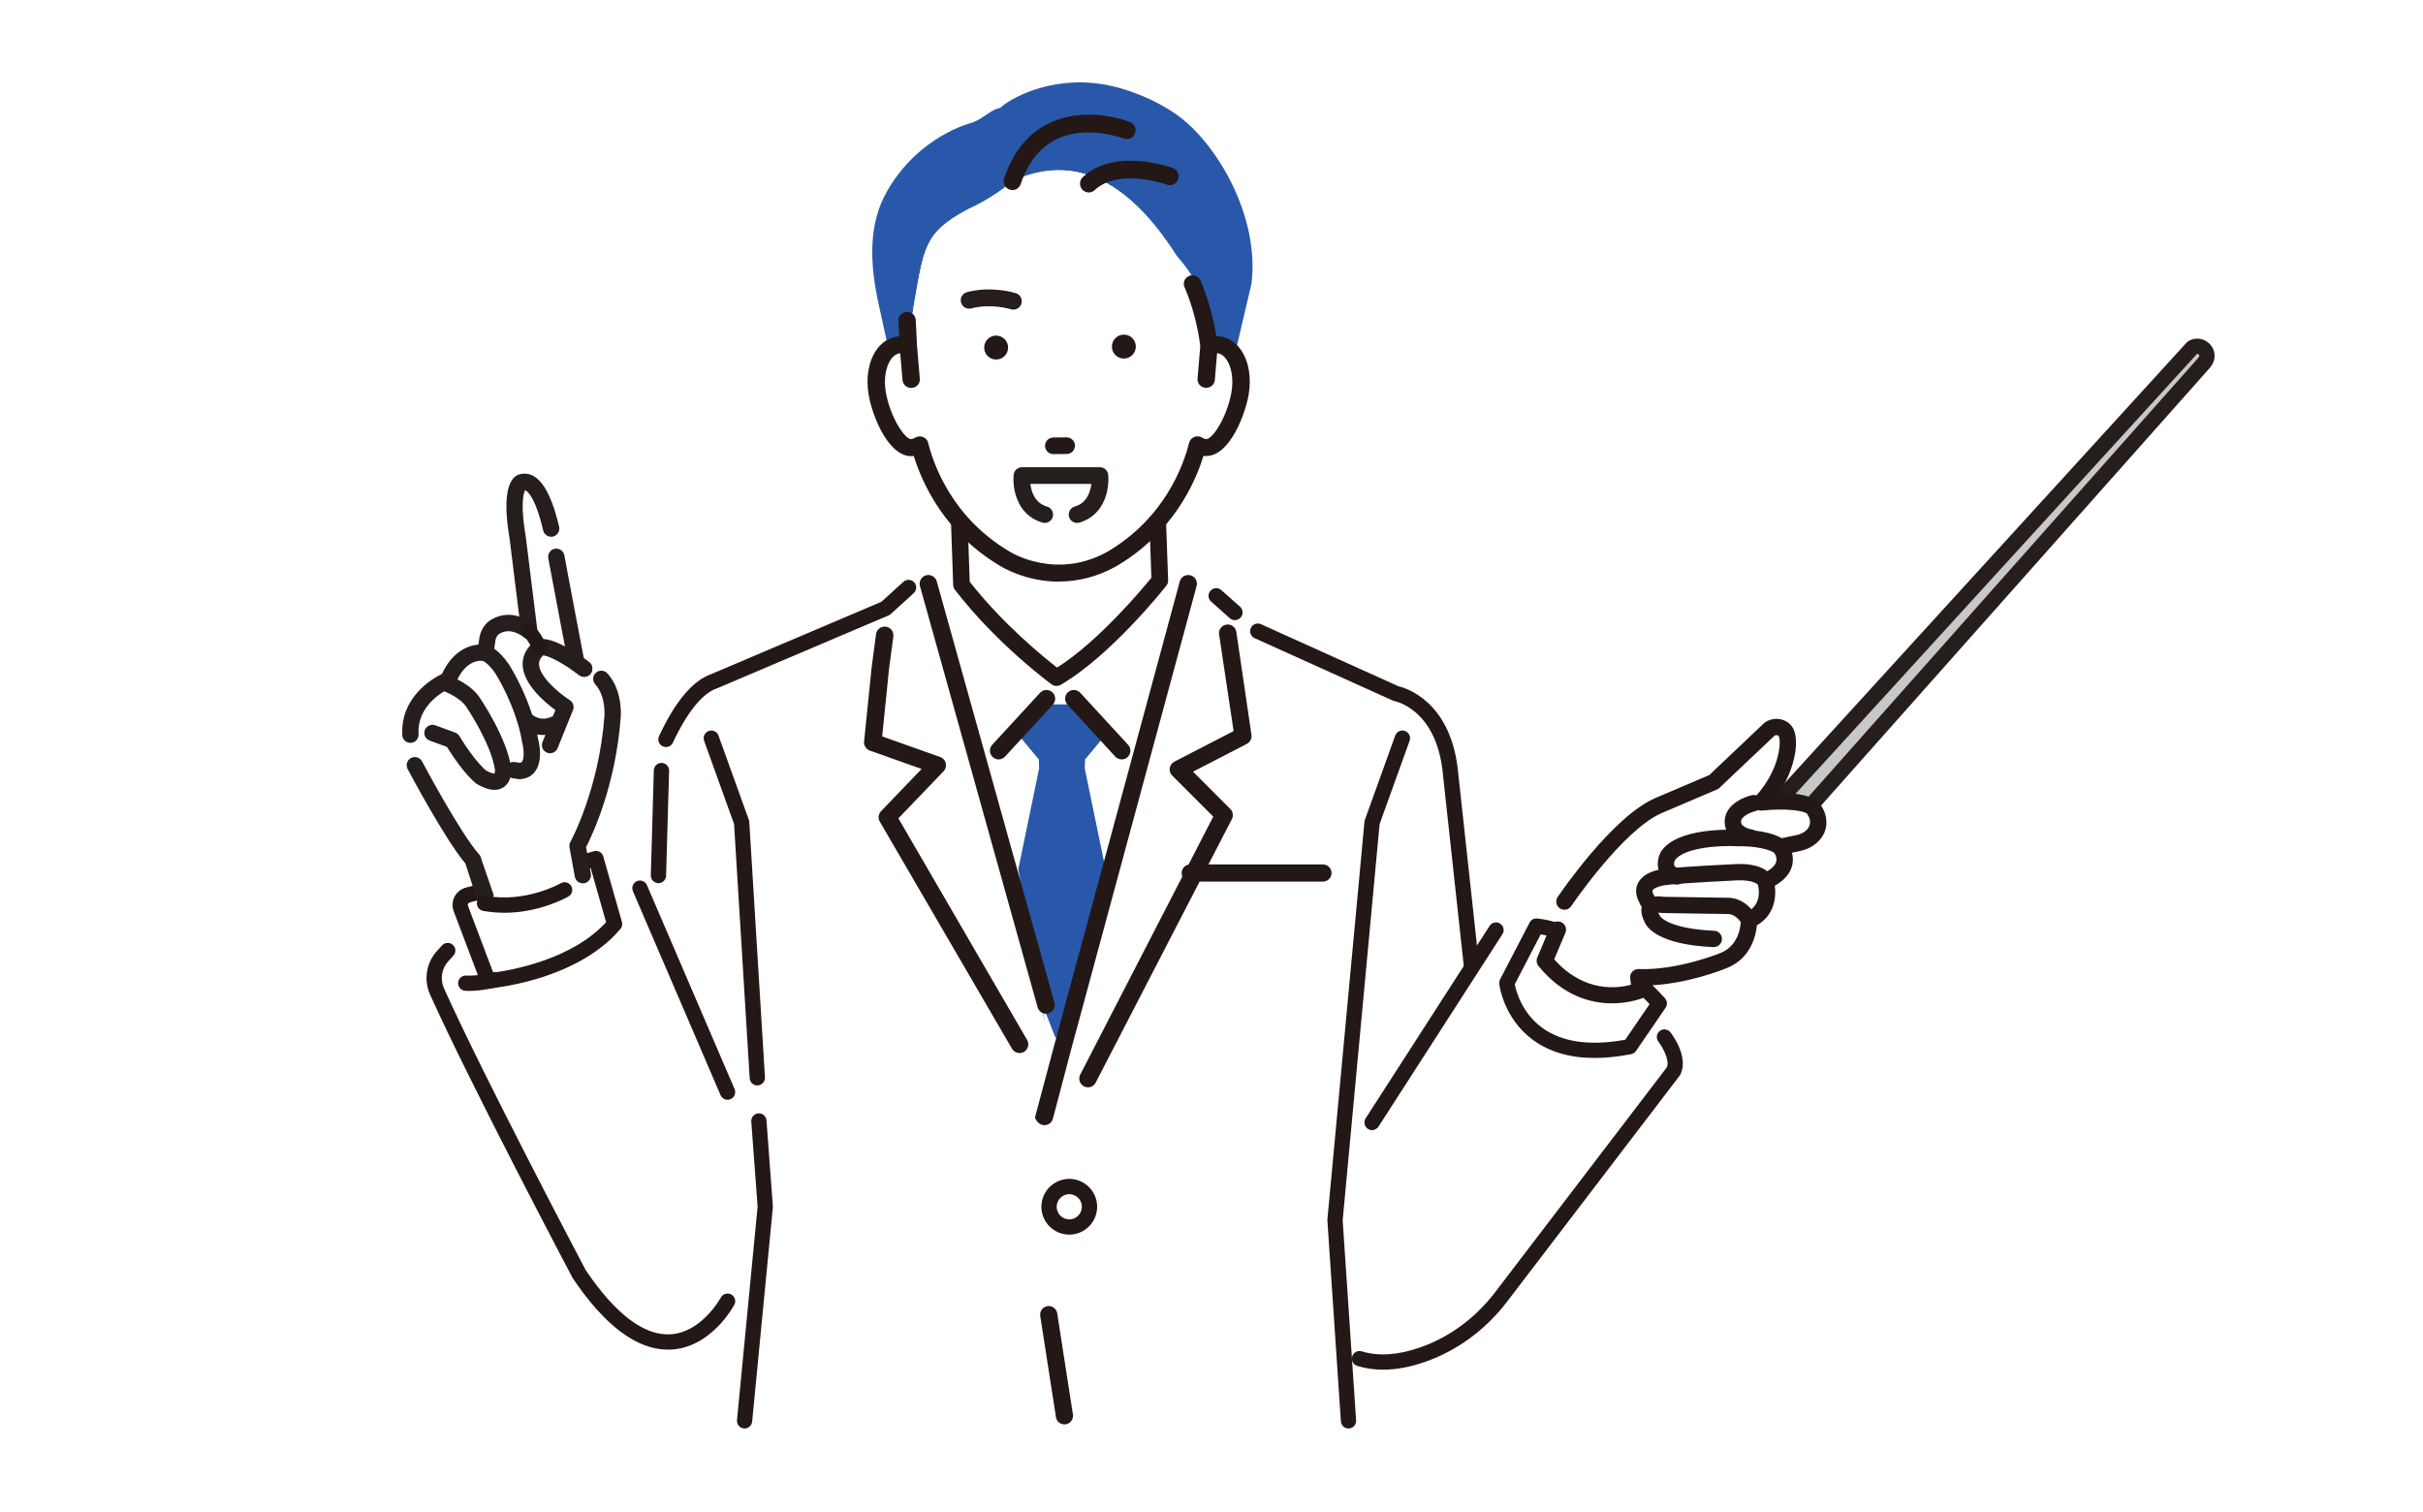 <?xml version="1.0" encoding="UTF-8"?> <svg xmlns="http://www.w3.org/2000/svg" width="500" height="312" viewBox="0 0 500 312" fill="none"><rect width="500" height="312" fill="white"></rect><g clip-path="url(#clip0_522_3494)"><path d="M257.404 129.383L288.055 143.112C288.055 143.112 297.493 144.826 299.207 158.556L308.456 243.503C308.456 243.503 309.675 273.964 286.933 277.823L278.369 282.517L278.955 293.192H153.648L155.132 264.324C155.132 264.324 150.261 279.629 132.24 276.765C128.582 276.184 126.696 272.52 124.7 269.397C117.441 258.06 76.587 193.457 92.398 196.143L132.051 183.271L134.961 184.168L134.829 178.054C134.829 178.054 134.99 145.844 142.714 143.268L182.746 125.512L187.469 121.221L250.968 122.935L257.404 129.371V129.383Z" fill="white"></path><path d="M452.41 71.722L350.69 183.191L355.073 187.171L454.699 75.006C454.9 74.782 455.067 74.54 455.199 74.287C456.108 72.556 454.095 70.733 452.41 71.716V71.722Z" fill="#C7C8C8"></path><path d="M354.015 188.344L349.632 184.364C349.322 184.082 349.138 183.691 349.121 183.271C349.103 182.851 349.247 182.443 349.529 182.132L451.248 70.664C451.357 70.543 451.478 70.445 451.616 70.365C453.008 69.554 454.728 69.766 455.901 70.888C457.04 71.981 457.322 73.643 456.597 75.029C456.402 75.403 456.154 75.754 455.878 76.059L356.253 188.223C355.971 188.54 355.58 188.729 355.16 188.752C355.131 188.752 355.102 188.752 355.074 188.752C354.682 188.752 354.303 188.609 354.015 188.344ZM453.353 73.034L352.917 183.093L354.953 184.939L453.532 73.954C453.641 73.833 453.733 73.701 453.808 73.557C453.842 73.494 453.923 73.344 453.727 73.16C453.664 73.103 453.555 73.022 453.422 73.022C453.399 73.022 453.382 73.022 453.359 73.022L453.353 73.034Z" fill="#251E1C"></path><path d="M137.423 154.156C138.021 154.156 138.59 153.816 138.861 153.241C141.765 147 144.986 143.026 147.942 142.042C147.994 142.025 148.04 142.008 148.092 141.985L183.408 126.967C183.563 126.898 183.701 126.806 183.822 126.697L188.544 122.406C189.194 121.819 189.24 120.819 188.653 120.169C188.067 119.519 187.066 119.473 186.416 120.059L181.883 124.178L146.867 139.057C143.002 140.386 139.344 144.705 135.996 151.901C135.628 152.695 135.973 153.638 136.761 154.006C136.98 154.104 137.204 154.156 137.428 154.156H137.423Z" fill="#231815"></path><path d="M308.456 245.09C308.519 245.09 308.577 245.09 308.64 245.079C309.509 244.975 310.13 244.193 310.032 243.325L300.783 158.377C299.069 144.665 290.137 141.973 288.561 141.605L260.216 128.808C259.423 128.44 258.479 128.79 258.117 129.584C257.749 130.378 258.1 131.321 258.894 131.684L287.399 144.556C287.52 144.613 287.646 144.654 287.779 144.677C288.107 144.74 296.107 146.448 297.643 158.763L306.892 243.698C306.984 244.504 307.668 245.102 308.462 245.102L308.456 245.09Z" fill="#231815"></path><path d="M254.832 127.962C255.269 127.962 255.701 127.784 256.017 127.433C256.598 126.778 256.541 125.777 255.885 125.196L252.025 121.762C251.37 121.181 250.369 121.239 249.788 121.894C249.207 122.55 249.265 123.551 249.92 124.132L253.78 127.566C254.079 127.836 254.458 127.968 254.832 127.968V127.962Z" fill="#231815"></path><path d="M220.593 114.146L239.47 115.866L244.618 125.017L219.736 214.83L191.989 124.448L195.992 114.146H220.593Z" fill="white"></path><path d="M214.427 158.573L214.364 156.709L209.699 151.107L213.99 145.344H224.286L228.576 151.107L223.912 156.709L223.848 158.573L228.145 179.365L222.882 202.821L221.45 207.399C221.427 208.118 221.024 213.404 220.305 213.404L219.736 214.836L217.734 213.979L215.158 207.399L215.52 210.776L210.131 179.371L214.427 158.579V158.573Z" fill="#2958AA"></path><path d="M231.464 156.704C231.901 156.704 232.338 156.548 232.683 156.226C233.414 155.553 233.46 154.414 232.787 153.684L222.917 142.957C222.244 142.227 221.105 142.175 220.374 142.854C219.644 143.526 219.598 144.665 220.271 145.396L230.141 156.123C230.497 156.508 230.981 156.704 231.464 156.704Z" fill="#231815"></path><path d="M206.075 156.704C206.564 156.704 207.047 156.509 207.398 156.123L217.268 145.396C217.941 144.666 217.895 143.527 217.165 142.854C216.434 142.181 215.295 142.227 214.622 142.957L204.752 153.684C204.079 154.415 204.125 155.554 204.856 156.227C205.201 156.543 205.638 156.704 206.075 156.704Z" fill="#231815"></path><path d="M224.51 224.367C224.211 224.367 223.906 224.292 223.624 224.131C222.761 223.642 222.456 222.544 222.945 221.675L250.364 168.506L241.891 160.034C241.483 159.625 241.299 159.05 241.385 158.487C241.471 157.917 241.828 157.428 242.34 157.164L254.562 150.854L251.554 130.827C251.462 129.837 252.193 128.963 253.182 128.871C254.166 128.773 255.046 129.509 255.138 130.499L258.261 151.734C258.33 152.465 257.944 153.161 257.294 153.5L246.182 159.234L253.878 166.93C254.453 167.505 254.568 168.385 254.171 169.093L226.074 223.452C225.741 224.039 225.131 224.367 224.51 224.367Z" fill="#231815"></path><path d="M215.537 232.178C214.813 232.178 214.042 231.746 213.564 230.625L217.694 215.13L243.456 119.979C243.715 119.018 244.704 118.455 245.665 118.713C246.625 118.972 247.189 119.962 246.93 120.922L221.157 216.113C221.157 216.113 221.139 216.165 221.134 216.194L217.251 230.924C217.004 231.689 216.297 232.172 215.537 232.172V232.178Z" fill="#231815"></path><path d="M210.389 217.304C209.791 217.304 209.21 217.005 208.865 216.464L181.584 169.599C181.141 168.897 181.233 167.989 181.808 167.39L190.177 158.677L179.502 154.886C178.72 154.61 178.231 153.834 178.311 153.011L179.853 137.827L180.767 130.942C180.854 129.952 181.728 129.222 182.717 129.302C183.706 129.389 184.443 130.263 184.356 131.252L183.442 138.16L182.044 151.964L194.014 156.209C194.589 156.41 195.02 156.893 195.164 157.492C195.302 158.084 195.135 158.711 194.71 159.154L185.386 168.863L211.919 214.537C212.448 215.377 212.201 216.487 211.355 217.022C211.056 217.212 210.722 217.298 210.394 217.298L210.389 217.304Z" fill="#231815"></path><path d="M215.853 209.194C215.065 209.194 214.341 208.676 214.122 207.877L189.838 120.934C189.574 119.979 190.132 118.984 191.086 118.714C192.041 118.449 193.036 119.007 193.306 119.962L217.59 206.905C217.855 207.86 217.297 208.855 216.342 209.125C216.181 209.171 216.02 209.194 215.859 209.194H215.853Z" fill="#231815"></path><path d="M279.6 234.174L308.715 191.91C317.222 197.593 338.141 199.951 345.342 221.025L309.652 268.926C309.652 268.926 280.537 298.978 266.451 263.289L279.6 234.174Z" fill="white"></path><path d="M336.305 215.969L342.407 207.048C342.407 207.048 329.73 192.491 317.048 191.082L310.945 202.821C310.945 202.821 312.935 220.553 336.305 215.969Z" fill="white"></path><path d="M316.346 214.594C310.244 210.12 309.41 203.292 309.381 203.005C309.346 202.694 309.404 202.378 309.548 202.102L315.65 190.362C315.949 189.787 316.576 189.454 317.22 189.523C330.357 190.984 343.057 205.409 343.592 206.019C344.064 206.559 344.11 207.353 343.707 207.945L337.605 216.866C337.369 217.206 337.012 217.442 336.609 217.522C333.923 218.051 331.41 218.31 329.069 218.31C323.984 218.31 319.722 217.068 316.346 214.594ZM340.4 207.198C337.553 204.184 327.746 194.486 317.934 192.807L312.585 203.097C312.855 204.506 314.022 208.986 318.21 212.058C322.282 215.043 328.051 215.883 335.373 214.554L340.4 207.203V207.198Z" fill="#231815"></path><path d="M321.482 191.818L322.828 186.032C322.828 186.032 333.716 169.898 342.217 166.228L353.658 161.345L365.167 150.44C366.104 149.801 367.364 149.865 368.198 150.624C369.716 152.016 369.222 159.251 363.418 165.584C363.418 165.584 373.202 164.549 374.415 167.172C374.415 167.172 376.59 170.278 373.679 172.734C372.943 173.355 372.046 173.746 371.108 173.941L367.324 174.729C367.324 174.729 370.878 178.871 364.321 181.839C364.321 181.839 366.133 187.642 360.905 189.828C360.905 189.828 361.112 196.063 355.579 198.219C355.579 198.219 346.525 201.964 338.065 201.624L338.404 204.334C338.404 204.334 327.568 209.073 318.768 198.237L321.477 191.806L321.482 191.818Z" fill="white"></path><path d="M317.468 199.312C317.077 198.829 316.985 198.173 317.22 197.598L319.929 191.168C320.292 190.311 321.275 189.908 322.132 190.271C322.989 190.633 323.392 191.616 323.03 192.473L320.723 197.955C326.901 204.914 333.849 203.942 336.563 203.195L336.397 201.849C336.333 201.36 336.494 200.865 336.828 200.503C337.162 200.141 337.645 199.933 338.134 199.962C346.111 200.279 354.854 196.718 354.969 196.672C359.288 194.993 359.225 190.104 359.219 189.908C359.196 189.212 359.605 188.568 360.249 188.298C363.907 186.762 362.837 182.799 362.705 182.362C362.452 181.551 362.843 180.677 363.62 180.326C365.322 179.555 366.334 178.669 366.547 177.755C366.777 176.777 366.035 175.845 366.035 175.845C365.65 175.397 365.529 174.77 365.719 174.206C365.909 173.642 366.386 173.222 366.967 173.102L370.752 172.308C371.471 172.158 372.103 171.865 372.586 171.457C374.162 170.128 373.317 168.575 373.029 168.144C372.972 168.063 372.949 168.023 372.909 167.931C372.374 167.298 368.566 166.735 363.585 167.264C362.889 167.333 362.222 166.97 361.906 166.349C361.589 165.722 361.693 164.969 362.17 164.457C367.439 158.711 367.594 152.798 367.025 151.849C366.8 151.671 366.472 151.648 366.196 151.792L354.814 162.576C354.67 162.714 354.503 162.823 354.319 162.904L342.885 167.787C334.93 171.221 324.33 186.831 324.22 186.986C323.703 187.757 322.656 187.958 321.885 187.441C321.114 186.923 320.913 185.876 321.431 185.105C321.885 184.433 332.693 168.523 341.556 164.693L352.72 159.93L364.011 149.232C364.074 149.169 364.149 149.111 364.223 149.059C365.822 147.972 367.928 148.105 369.337 149.393C370.113 150.101 370.539 151.268 370.608 152.856C370.723 155.461 369.803 159.556 367.059 163.675C370.7 163.617 374.68 164.094 375.871 166.332C376.906 167.902 377.924 171.376 374.766 174.039C373.863 174.804 372.713 175.345 371.453 175.609L369.785 175.96C369.981 176.685 370.056 177.536 369.854 178.468C369.475 180.171 368.261 181.614 366.242 182.776C366.582 185.295 366.064 188.925 362.55 190.926C362.337 193.106 361.29 197.834 356.234 199.801C355.878 199.951 348.061 203.143 339.986 203.344L340.083 204.149C340.176 204.891 339.773 205.599 339.088 205.898C339.031 205.921 336.402 207.037 332.647 207.037C328.338 207.037 322.546 205.57 317.473 199.324L317.468 199.312Z" fill="#231815"></path><path d="M361.055 174.499C357.587 173.918 356.448 171.756 356.328 171.509C356.31 171.474 356.293 171.434 356.276 171.399C355.735 170.042 355.781 168.702 356.397 167.523C357.696 165.032 361.113 164.175 361.498 164.083C362.401 163.87 363.304 164.434 363.517 165.337C363.73 166.24 363.172 167.143 362.269 167.362C361.527 167.54 359.842 168.196 359.382 169.087C359.284 169.277 359.192 169.564 359.37 170.065C359.468 170.203 360.078 170.922 361.608 171.181C362.522 171.336 363.143 172.204 362.988 173.119C362.85 173.941 362.137 174.522 361.332 174.522C361.24 174.522 361.148 174.517 361.05 174.499H361.055Z" fill="#231815"></path><path d="M346.044 182.546C346.763 182.546 347.43 182.08 347.654 181.361C347.93 180.47 347.43 179.532 346.538 179.256C346.211 179.153 345.641 178.934 345.497 178.589C345.365 178.267 345.526 177.743 345.641 177.496C347.407 174.977 354.51 174.39 358.606 174.626C358.646 174.626 358.68 174.632 358.721 174.626C364.288 174.58 366.238 176.024 366.255 176.035C366.951 176.651 367.998 176.564 368.614 175.863C369.229 175.167 369.137 174.085 368.441 173.47C368.176 173.24 365.72 171.25 359.066 171.25C358.956 171.25 358.847 171.25 358.738 171.25C357.196 171.169 346.027 170.744 342.777 175.707C342.754 175.742 342.737 175.771 342.719 175.805C342.604 176.012 341.603 177.893 342.374 179.82C342.719 180.683 343.553 181.844 345.549 182.46C345.716 182.512 345.883 182.535 346.044 182.535V182.546Z" fill="#231815"></path><path d="M340.521 188.251C339.256 187.918 338.549 186.992 338.273 186.187C337.324 184.455 337.582 183.121 337.979 182.293C339.032 180.101 341.919 179.52 342.661 179.405C343.104 179.308 344.53 179.054 352.485 178.6C355.712 178.416 358.484 178.29 358.524 178.29C364.385 178.151 365.685 180.728 365.887 181.24C366.22 182.109 365.795 183.081 364.926 183.42C364.109 183.736 363.195 183.374 362.809 182.598C362.7 182.471 361.832 181.579 358.639 181.654C358.639 181.654 355.879 181.781 352.675 181.965C345.341 182.379 343.714 182.621 343.351 182.701C343.311 182.713 343.259 182.718 343.213 182.724C342.339 182.856 341.212 183.322 341.005 183.748C340.93 183.909 341.033 184.26 341.275 184.668C341.338 184.777 341.39 184.892 341.43 185.008C342.293 185.266 342.805 186.169 342.569 187.049C342.368 187.803 341.689 188.303 340.941 188.303C340.798 188.303 340.654 188.286 340.51 188.246L340.521 188.251ZM341.482 185.186C341.476 185.151 341.471 185.123 341.459 185.1C341.465 185.128 341.476 185.157 341.482 185.186Z" fill="#231815"></path><path d="M353.577 195.441C342.108 194.912 339.796 191.363 339.342 190.179C338.514 188.534 338.491 187.188 339.267 186.164C340.394 184.686 342.569 184.922 343.322 185.054L356.821 185.255C356.821 185.255 356.879 185.255 356.908 185.255C360.566 185.497 362.343 188.925 362.412 189.069C362.832 189.891 362.504 190.892 361.682 191.317C360.859 191.743 359.847 191.421 359.415 190.598C359.404 190.581 358.42 188.752 356.718 188.614L343.121 188.407C343.011 188.407 342.902 188.396 342.793 188.373C342.632 188.338 342.402 188.315 342.195 188.315C342.241 188.424 342.304 188.562 342.385 188.723C342.477 188.902 342.5 188.867 342.517 189C342.804 189.414 344.766 191.651 353.733 192.065C354.659 192.105 355.378 192.893 355.337 193.825C355.297 194.728 354.549 195.43 353.658 195.43C353.629 195.43 353.606 195.43 353.577 195.43V195.441Z" fill="#231815"></path><path d="M283.131 233.202C283.648 233.202 284.154 232.948 284.459 232.477L310.037 192.767C310.509 192.036 310.296 191.059 309.565 190.587C308.835 190.115 307.857 190.328 307.386 191.059L281.808 230.769C281.336 231.499 281.549 232.477 282.279 232.948C282.544 233.121 282.837 233.202 283.131 233.202Z" fill="#231815"></path><path d="M285.392 282.632C288.096 282.632 291 282.097 294.072 281.021C300.703 278.709 306.57 274.395 311.033 268.546L346.591 221.986C346.648 221.905 346.706 221.824 346.746 221.732C348.546 218.132 345.101 213.53 344.704 213.019C344.169 212.334 343.18 212.208 342.495 212.743C341.811 213.277 341.684 214.267 342.219 214.951C343.071 216.056 344.578 218.736 343.985 220.214L308.537 266.636C304.448 271.991 299.087 275.937 293.036 278.048C288.492 279.635 284.443 279.905 281.004 278.847C280.175 278.594 279.29 279.06 279.037 279.894C278.784 280.728 279.249 281.608 280.083 281.861C281.757 282.373 283.529 282.632 285.398 282.632H285.392Z" fill="#231815"></path><path d="M135.876 182.241C136.728 182.241 137.429 181.568 137.452 180.711L138.073 159.045C138.097 158.176 137.412 157.451 136.544 157.423C136.526 157.423 136.515 157.423 136.498 157.423C135.646 157.423 134.945 158.096 134.922 158.953L134.3 180.619C134.277 181.488 134.962 182.213 135.83 182.241C135.848 182.241 135.859 182.241 135.876 182.241Z" fill="#231815"></path><path d="M156.277 223.976C156.311 223.976 156.34 223.976 156.375 223.976C157.243 223.924 157.905 223.176 157.853 222.308L154.62 169.616C154.609 169.467 154.58 169.317 154.528 169.179L148.265 151.786C147.971 150.969 147.068 150.544 146.246 150.837C145.429 151.13 145.004 152.033 145.297 152.856L151.48 170.036L154.701 222.503C154.753 223.337 155.449 223.982 156.271 223.982L156.277 223.976Z" fill="#231815"></path><path d="M153.648 294.768C154.448 294.768 155.138 294.158 155.213 293.342L159.481 249.168C159.492 249.076 159.492 248.99 159.481 248.898L158.169 231.2C158.106 230.331 157.347 229.676 156.484 229.745C155.616 229.808 154.966 230.567 155.029 231.43L156.335 248.996L152.084 293.037C151.998 293.905 152.636 294.676 153.499 294.756C153.551 294.756 153.602 294.762 153.654 294.762L153.648 294.768Z" fill="#231815"></path><path d="M278.265 294.768C278.3 294.768 278.334 294.768 278.374 294.768C279.243 294.71 279.899 293.957 279.841 293.088L277.069 251.82L284.69 170.053L290.884 152.85C291.178 152.033 290.752 151.13 289.935 150.831C289.119 150.538 288.216 150.963 287.916 151.78L281.653 169.173C281.607 169.3 281.578 169.426 281.567 169.559L273.917 251.647C273.911 251.728 273.905 251.814 273.917 251.9L276.701 293.295C276.758 294.129 277.448 294.768 278.271 294.768H278.265Z" fill="#231815"></path><path d="M126.822 190.679L122.968 177.162C122.968 177.162 106.138 182.247 96.55 184.686C95.331 184.996 94.652 186.302 95.101 187.481L100.749 202.412C100.749 202.412 118.142 201.021 126.827 190.685L126.822 190.679Z" fill="white"></path><path d="M99.271 202.964L93.623 188.033C93.249 187.049 93.318 185.951 93.801 185.019C94.284 184.093 95.147 183.408 96.159 183.15C105.604 180.751 122.347 175.695 122.514 175.649C122.916 175.529 123.353 175.575 123.727 175.776C124.095 175.977 124.371 176.322 124.486 176.725L128.34 190.242C128.484 190.742 128.369 191.288 128.03 191.685C123.296 197.322 116.146 200.365 110.981 201.923C105.448 203.591 101.054 203.959 100.87 203.971C100.83 203.971 100.784 203.971 100.743 203.971C100.093 203.971 99.501 203.568 99.271 202.953V202.964ZM121.892 179.129C117.51 180.441 104.758 184.225 96.936 186.21C96.734 186.261 96.637 186.399 96.596 186.48C96.556 186.56 96.499 186.721 96.568 186.923L101.784 200.704C105.632 200.192 118.062 197.989 125.073 190.288L121.892 179.135V179.129Z" fill="#231815"></path><path d="M118.701 136.924C118.701 136.924 115.325 118.95 114.336 113.56C114.336 113.56 112.242 99.106 107.658 100.119C107.658 100.119 104.885 100.625 106.755 111.473L109.119 130.505C109.119 130.505 103.534 125.167 100.606 132.058L100.186 134.957C100.186 134.957 95.361 133.784 92.611 140.444C92.611 140.444 85.801 142.578 85.836 148.865C85.836 148.865 85.088 153.834 85.824 157.797C85.824 157.797 93.1 172.648 97.161 177.175L99.985 186.412L120.271 180.597L119.466 174.166C119.466 174.166 124.924 163.485 126.063 147.904C126.063 147.904 126.805 139.886 120.283 138.132L118.701 136.924Z" fill="white"></path><path d="M84.818 156.411C85.641 155.979 86.659 156.29 87.096 157.112C87.177 157.262 94.964 171.946 98.893 176.329C99.117 176.582 99.261 176.893 99.307 177.226L101.901 184.744L100.279 188.028C99.491 187.965 98.853 187.361 98.749 186.573L96.034 178.175C91.766 173.114 84.433 159.287 84.117 158.683C83.68 157.86 83.996 156.842 84.818 156.405V156.411Z" fill="#251E1C"></path><path d="M83.024 151.7C82.587 143.941 89.069 140.104 91.209 139.058C93.262 134.612 96.414 133.197 98.726 133.007L98.927 131.615C98.962 131.362 99.307 129.09 101.389 127.853C103.506 126.599 105.554 126.72 107.152 127.226L105.168 111.219C103.299 100.343 105.755 98.151 107.411 97.823C110.839 97.087 113.525 100.745 115.377 108.694C115.59 109.597 115.027 110.506 114.118 110.719C113.215 110.932 112.306 110.368 112.093 109.459C110.638 103.213 109.074 101.43 108.36 101.154C108.044 101.775 107.337 104.024 108.487 110.69C108.487 110.719 108.493 110.742 108.498 110.771L110.891 130.05C110.977 130.741 110.621 131.414 110.005 131.741C109.384 132.069 108.631 131.977 108.102 131.517C107.998 131.425 105.525 129.314 103.098 130.752C102.407 131.161 102.258 132.058 102.252 132.069L101.826 135.003C101.757 135.463 101.493 135.871 101.113 136.136C100.734 136.4 100.245 136.498 99.79 136.4C99.428 136.326 96.172 135.808 94.039 140.961C93.866 141.376 93.532 141.709 93.112 141.876C93.095 141.882 91.237 142.652 89.477 144.28C87.263 146.328 86.222 148.761 86.371 151.51C86.423 152.436 85.716 153.236 84.784 153.287C84.749 153.287 84.721 153.287 84.686 153.287C83.8 153.287 83.058 152.591 83.007 151.7H83.024Z" fill="#251E1C"></path><path d="M120.542 139.656C121.049 139.656 121.549 139.426 121.883 138.994C122.446 138.253 122.302 137.2 121.566 136.636L120.473 135.802C119.887 132.737 117.327 119.364 116.453 114.584C116.286 113.67 115.406 113.066 114.492 113.233C113.577 113.399 112.973 114.279 113.14 115.194C114.129 120.595 117.258 136.901 117.287 137.068C117.368 137.476 117.592 137.838 117.92 138.091L119.524 139.317C119.829 139.547 120.186 139.662 120.542 139.662V139.656Z" fill="#251E1C"></path><path d="M120.267 182.282C120.364 182.282 120.468 182.27 120.572 182.253C121.486 182.086 122.09 181.212 121.929 180.292L120.934 174.822C122.193 172.377 127.048 162.168 128.089 147.996C128.106 147.806 128.561 142.486 125.334 138.948C124.707 138.258 123.643 138.212 122.953 138.839C122.263 139.466 122.217 140.53 122.843 141.22C125.052 143.647 124.73 147.685 124.73 147.725C123.608 162.939 117.759 173.625 117.701 173.735C117.512 174.074 117.448 174.471 117.517 174.856L118.622 180.901C118.771 181.712 119.479 182.282 120.278 182.282H120.267Z" fill="#251E1C"></path><path d="M113.502 155.433C114.169 155.433 114.796 155.036 115.066 154.38L118.241 146.529C118.546 145.776 118.27 144.913 117.586 144.476C115.199 142.952 111.362 139.616 111.224 137.137C111.201 136.682 111.27 136.015 112.093 135.239C112.691 135.308 114.785 135.808 119.553 139.328C120.3 139.88 121.353 139.725 121.905 138.971C122.457 138.224 122.296 137.171 121.549 136.619C114.491 131.408 111.552 131.402 110.327 132.317C110.31 132.328 110.292 132.34 110.275 132.357C108.147 134.077 107.785 136.009 107.859 137.332C108.084 141.284 112.426 144.93 114.612 146.518L111.943 153.121C111.592 153.983 112.012 154.967 112.875 155.312C113.082 155.398 113.295 155.433 113.508 155.433H113.502Z" fill="#251E1C"></path><path d="M111.328 135.141C111.494 135.141 111.667 135.112 111.84 135.049C112.605 134.767 112.996 133.916 112.714 133.151C111.978 131.149 110.396 129.343 110.333 129.268C109.792 128.653 108.86 128.595 108.245 129.136C107.635 129.677 107.572 130.608 108.112 131.218C108.112 131.218 109.401 132.696 109.942 134.169C110.16 134.767 110.724 135.135 111.328 135.135V135.141Z" fill="#221815"></path><path d="M112.059 151.66C113.762 151.66 114.993 151.038 115.085 150.992C115.913 150.567 116.235 149.549 115.81 148.726C115.384 147.904 114.377 147.582 113.555 147.996C113.325 148.105 111.404 148.951 109.534 147.225C108.85 146.592 107.786 146.633 107.153 147.317C106.521 148.002 106.561 149.066 107.245 149.698C108.913 151.24 110.645 151.665 112.059 151.665V151.66Z" fill="#251E1C"></path><path d="M107.152 160.788C107.152 160.788 107.186 160.788 107.203 160.788C108.917 160.736 109.901 159.896 110.419 159.194C112.058 156.991 111.276 153.397 111.04 152.488C109.746 144.625 105.323 137.579 105.139 137.28C103.01 134.036 100.951 133.243 100.727 133.162C99.847 132.851 98.886 133.317 98.582 134.192C98.277 135.054 98.72 136.003 99.577 136.325C99.663 136.366 100.894 136.941 102.314 139.104C102.343 139.15 106.571 145.902 107.738 153.103C107.75 153.161 107.761 153.218 107.773 153.27C108.083 154.455 108.244 156.48 107.721 157.175C107.669 157.244 107.577 157.365 107.244 157.406L106.26 157.25C105.346 157.112 104.477 157.733 104.333 158.648C104.19 159.562 104.816 160.431 105.731 160.575L106.899 160.759C106.985 160.77 107.077 160.782 107.163 160.782L107.152 160.788Z" fill="#251E1C"></path><path d="M102.027 162.99C102.712 162.99 103.321 162.818 103.856 162.479C105.68 161.317 105.519 158.861 105.496 158.585C105.496 158.562 105.496 158.533 105.49 158.51C104.656 152.332 99.266 144.361 99.036 144.021C97.253 141.209 93.244 139.644 92.796 139.472C91.927 139.144 90.955 139.581 90.627 140.455C90.299 141.324 90.737 142.296 91.611 142.624C92.548 142.98 95.2 144.257 96.23 145.873C96.31 145.994 101.395 153.523 102.148 158.907C102.16 159.148 102.108 159.476 102.039 159.626C101.889 159.626 101.349 159.585 100.261 158.97C99.905 158.671 97.777 156.784 94.792 151.872C94.59 151.545 94.291 151.297 93.929 151.165L89.822 149.664C88.954 149.347 87.982 149.796 87.665 150.664C87.343 151.539 87.797 152.505 88.666 152.821L92.226 154.121C95.677 159.689 98.053 161.524 98.317 161.719C98.369 161.754 98.421 161.788 98.473 161.823C99.819 162.599 101.009 162.99 102.039 162.99H102.027Z" fill="#251E1C"></path><path d="M273.002 181.919H245.612C244.635 181.919 243.841 181.126 243.841 180.148C243.841 179.17 244.635 178.376 245.612 178.376H273.002C273.98 178.376 274.774 179.17 274.774 180.148C274.774 181.126 273.98 181.919 273.002 181.919Z" fill="#231815"></path><path d="M150.14 226.938C150.347 226.938 150.56 226.898 150.762 226.811C151.561 226.466 151.929 225.54 151.59 224.741L133.501 182.65C133.156 181.85 132.23 181.482 131.43 181.822C130.631 182.167 130.262 183.093 130.602 183.892L148.691 225.983C148.95 226.581 149.531 226.938 150.14 226.938Z" fill="#231815"></path><path d="M137.831 278.502C138.049 278.502 138.274 278.502 138.492 278.485C146.758 278.048 151.342 269.593 151.531 269.236C151.94 268.465 151.647 267.511 150.882 267.102C150.117 266.694 149.162 266.987 148.748 267.752C148.661 267.907 144.75 275.005 138.308 275.333C132.879 275.621 127.006 271.163 120.881 262.115C119.851 260.166 99.915 222.36 91.627 203.966C90.77 202.062 91.127 199.842 92.542 198.306L93.554 197.207C94.141 196.569 94.1 195.568 93.462 194.981C92.824 194.395 91.823 194.435 91.236 195.073L90.224 196.172C87.958 198.634 87.382 202.206 88.757 205.26C97.264 224.137 117.93 263.266 118.137 263.663C118.166 263.714 118.194 263.76 118.223 263.807C124.803 273.556 131.4 278.496 137.831 278.496V278.502Z" fill="#231815"></path><path d="M104.063 188.35C111.442 188.35 117.027 185.146 117.309 184.985C118.062 184.548 118.315 183.581 117.873 182.828C117.435 182.074 116.469 181.821 115.721 182.259C115.652 182.299 108.526 186.354 100.261 184.858C99.41 184.703 98.587 185.272 98.432 186.129C98.276 186.986 98.846 187.803 99.703 187.958C101.204 188.229 102.671 188.344 104.068 188.344L104.063 188.35Z" fill="#231815"></path><path d="M96.838 204.472C97.914 204.472 99.909 204.357 102.521 203.701C103.366 203.488 103.878 202.637 103.665 201.791C103.453 200.946 102.601 200.434 101.756 200.647C98.403 201.487 96.28 201.303 96.257 201.303C95.383 201.228 94.624 201.86 94.543 202.723C94.463 203.586 95.09 204.357 95.952 204.443C95.987 204.443 96.297 204.477 96.838 204.477V204.472Z" fill="#231815"></path><path d="M220.65 254.764C217.481 254.764 214.898 252.188 214.898 249.013C214.898 245.838 217.481 243.261 220.65 243.261C223.819 243.261 226.402 245.838 226.402 249.013C226.402 252.188 223.825 254.764 220.65 254.764ZM220.65 246.419C219.218 246.419 218.05 247.586 218.05 249.018C218.05 250.451 219.218 251.618 220.65 251.618C222.082 251.618 223.25 250.451 223.25 249.018C223.25 247.586 222.082 246.419 220.65 246.419Z" fill="#231815"></path><path d="M219.65 293.922C218.793 293.922 218.034 293.295 217.902 292.421L214.658 271.548C214.508 270.582 215.17 269.673 216.136 269.523C217.102 269.368 218.011 270.035 218.161 271.002L221.405 291.875C221.554 292.841 220.893 293.75 219.926 293.899C219.834 293.916 219.742 293.922 219.65 293.922Z" fill="#231815"></path><path d="M198.409 120.651L197.558 95.93H238.481L239.332 119.8C239.332 119.8 228.249 133.869 218.017 139.833C218.017 139.833 206.933 131.735 198.409 120.651Z" fill="white"></path><path d="M218.022 141.547C217.665 141.547 217.308 141.438 217.009 141.22C216.549 140.88 205.632 132.845 197.051 121.698C196.832 121.416 196.706 121.071 196.694 120.709L195.843 95.988C195.826 95.522 195.998 95.073 196.326 94.734C196.648 94.4 197.097 94.211 197.563 94.211H238.486C239.412 94.211 240.171 94.941 240.2 95.867L241.052 119.737C241.069 120.145 240.936 120.542 240.683 120.858C240.223 121.445 229.278 135.249 218.884 141.312C218.614 141.467 218.315 141.547 218.022 141.547ZM200.111 120.036C206.932 128.773 215.387 135.629 218.131 137.757C226.632 132.391 235.639 121.623 237.595 119.219L236.824 97.644H199.334L200.105 120.036H200.111Z" fill="#231815"></path><path d="M242.714 23.591C238.354 20.56 232.619 18.179 227.403 17.362C216.353 15.636 208.1 20.589 206.403 22.257C204.183 22.74 203.217 24.333 200.536 25.334C200.536 25.334 189.677 27.893 183.045 39.46C179.019 46.477 179.571 54.84 181.314 62.766L183.356 72.078C183.908 71.629 184.541 71.33 185.231 71.215C185.973 71.095 186.721 71.204 187.44 71.497L188.463 63.64C190.707 50.998 190.597 48.065 199.783 43.17C199.783 43.17 204.977 40.892 208.916 37.384C224.17 30.378 235.219 40.886 242.875 52.902C242.875 52.902 247.447 58.004 246.05 58.579C246.481 59.568 247.528 63.169 248.356 66.401C248.902 68.552 249.357 70.542 249.455 71.497C250.174 71.204 250.921 71.095 251.663 71.215C252.923 71.422 253.981 72.251 254.746 73.481L258.249 58.527C259.998 44.51 250.933 29.308 242.719 23.597L242.714 23.591Z" fill="#2958AA"></path><path d="M208.917 37.384C224.17 30.378 235.219 40.886 242.875 52.902C242.875 52.902 247.448 58.004 246.05 58.579C246.481 59.568 247.528 63.169 248.356 66.401C248.903 68.552 249.357 70.542 249.455 71.497C250.174 71.204 250.922 71.095 251.664 71.215C254.856 71.739 256.742 76.219 255.874 81.223C255.005 86.227 251.71 92.871 248.512 92.347C248.006 92.261 247.54 92.071 247.108 91.806C245.987 96.327 241.989 107.998 229.393 115.389C217.803 121.848 207.496 115.389 207.496 115.389C194.9 107.998 190.902 96.327 189.781 91.806C189.349 92.071 188.878 92.261 188.377 92.347C185.179 92.871 181.889 86.222 181.021 81.223C180.152 76.219 182.039 71.739 185.231 71.215C185.973 71.095 186.721 71.204 187.44 71.497L188.464 63.64C190.707 50.998 190.598 48.065 199.783 43.17C199.783 43.17 204.977 40.892 208.917 37.384Z" fill="white"></path><path d="M251.911 69.76C251.525 69.697 251.14 69.68 250.754 69.703C250.168 65.797 248.948 61.455 247.453 58.004C247.125 57.256 246.234 56.905 245.463 57.221C244.692 57.538 244.33 58.401 244.652 59.154C246.239 62.806 247.487 67.534 247.93 71.526L247.367 78.186C247.298 78.997 247.919 79.711 248.753 79.774C248.793 79.774 248.839 79.774 248.879 79.774C249.662 79.774 250.323 79.193 250.392 78.422L250.881 72.653C251.059 72.636 251.238 72.642 251.41 72.665C253.44 72.998 255.154 76.49 254.378 80.976C253.469 86.204 250.346 91.145 248.77 90.898C248.488 90.852 248.212 90.742 247.919 90.564C247.505 90.311 246.993 90.265 246.538 90.443C246.084 90.622 245.75 91.001 245.635 91.461C244.531 95.919 240.666 107.054 228.639 114.112C218.027 120.024 208.709 114.393 208.284 114.129C196.228 107.054 192.363 95.919 191.259 91.461C191.144 91.001 190.81 90.616 190.356 90.438C189.901 90.259 189.389 90.305 188.975 90.558C188.688 90.737 188.406 90.846 188.13 90.892C186.548 91.156 183.431 86.198 182.522 80.976C181.745 76.495 183.459 72.998 185.49 72.665C185.662 72.636 185.84 72.636 186.025 72.653L186.513 78.422C186.577 79.193 187.244 79.774 188.026 79.774C188.066 79.774 188.112 79.774 188.153 79.774C188.987 79.705 189.608 78.997 189.539 78.186L188.964 71.411L188.699 66.039C188.659 65.228 187.957 64.601 187.112 64.635C186.272 64.676 185.628 65.366 185.668 66.177L185.84 69.691C185.553 69.691 185.271 69.714 184.989 69.76C180.906 70.427 178.513 75.569 179.531 81.465C180.348 86.153 183.845 94.579 188.642 93.797C188.682 93.791 188.722 93.785 188.762 93.774C190.419 99.295 194.968 109.752 206.685 116.625C206.984 116.815 211.781 119.748 218.545 119.748C222.019 119.748 226.016 118.972 230.186 116.648C241.931 109.752 246.487 99.301 248.143 93.774C248.183 93.779 248.224 93.791 248.264 93.797C248.471 93.831 248.678 93.848 248.885 93.848C253.348 93.848 256.592 85.945 257.375 81.465C258.398 75.569 256 70.433 251.916 69.76H251.911Z" fill="#231815"></path><path d="M218.539 120.024C211.649 120.024 206.737 116.987 206.536 116.861C194.929 110.051 190.31 99.767 188.567 94.09C183.649 94.763 180.083 86.256 179.261 81.516C178.634 77.91 179.232 74.494 180.9 72.147C181.947 70.669 183.345 69.754 184.944 69.49C185.145 69.455 185.346 69.438 185.553 69.426L185.392 66.188C185.369 65.728 185.53 65.291 185.841 64.946C186.163 64.589 186.612 64.382 187.095 64.359C188.084 64.296 188.924 65.061 188.97 66.021L189.234 71.394L189.81 78.157C189.85 78.618 189.706 79.061 189.407 79.417C189.096 79.785 188.659 80.01 188.17 80.044C188.124 80.044 188.073 80.044 188.021 80.044C187.095 80.044 186.312 79.342 186.238 78.439L185.766 72.912C185.68 72.912 185.605 72.918 185.53 72.929C184.932 73.027 184.351 73.447 183.856 74.137C182.746 75.701 182.338 78.301 182.792 80.918C183.695 86.118 186.807 90.817 188.09 90.61C188.337 90.57 188.579 90.472 188.837 90.317C189.326 90.018 189.93 89.966 190.465 90.173C191 90.386 191.403 90.834 191.535 91.381C192.628 95.804 196.464 106.853 208.434 113.876C208.825 114.117 218.056 119.685 228.513 113.853C240.442 106.847 244.278 95.804 245.377 91.375C245.509 90.829 245.912 90.374 246.447 90.167C246.982 89.954 247.586 90.012 248.074 90.305C248.333 90.466 248.581 90.564 248.828 90.604C250.134 90.823 253.217 86.095 254.12 80.907C254.574 78.29 254.166 75.69 253.055 74.126C252.561 73.43 251.98 73.016 251.382 72.912C251.307 72.9 251.232 72.895 251.152 72.895L250.686 78.422C250.605 79.371 249.742 80.107 248.753 80.021C248.27 79.981 247.833 79.762 247.522 79.394C247.223 79.037 247.079 78.595 247.12 78.135L247.683 71.474C247.246 67.563 245.998 62.858 244.428 59.234C244.244 58.809 244.238 58.337 244.411 57.906C244.589 57.463 244.934 57.123 245.383 56.939C246.291 56.566 247.344 56.985 247.724 57.871C249.179 61.224 250.404 65.515 251.008 69.392C251.33 69.38 251.658 69.409 251.974 69.461C253.567 69.725 254.971 70.64 256.018 72.118C257.686 74.465 258.284 77.876 257.657 81.482C256.967 85.433 253.809 94.096 248.897 94.096C248.707 94.09 248.529 94.084 248.345 94.061C246.602 99.744 241.972 110.028 230.33 116.861C226.592 118.943 222.635 119.996 218.551 119.996L218.539 120.024ZM188.751 93.503C188.872 93.503 188.981 93.578 189.016 93.699C190.678 99.249 195.205 109.579 206.812 116.389C207.019 116.522 211.804 119.472 218.534 119.472C222.52 119.472 226.396 118.443 230.043 116.406C241.673 109.579 246.205 99.243 247.873 93.693C247.913 93.555 248.051 93.474 248.19 93.503L248.305 93.526C248.494 93.561 248.707 93.566 248.88 93.572C253.194 93.572 256.363 85.652 257.099 81.413C257.691 78.002 257.11 74.655 255.552 72.458C254.591 71.106 253.314 70.26 251.865 70.025C251.502 69.967 251.134 69.95 250.766 69.967C250.622 69.984 250.502 69.875 250.479 69.737C249.892 65.837 248.667 61.495 247.194 58.107C246.93 57.497 246.199 57.21 245.561 57.469C245.25 57.595 245.015 57.831 244.888 58.136C244.767 58.429 244.773 58.745 244.9 59.033C246.493 62.703 247.758 67.471 248.195 71.486L247.632 78.198C247.603 78.508 247.701 78.813 247.908 79.055C248.12 79.308 248.431 79.463 248.77 79.492C248.805 79.492 248.839 79.492 248.874 79.492C249.518 79.492 250.059 79.009 250.111 78.393L250.599 72.624C250.611 72.492 250.715 72.383 250.853 72.371C251.077 72.354 251.267 72.36 251.451 72.389C252.204 72.509 252.906 73.01 253.487 73.821C254.7 75.523 255.132 78.215 254.649 81.01C253.774 86.049 250.634 91.467 248.73 91.151C248.408 91.099 248.097 90.978 247.781 90.777C247.442 90.57 247.016 90.535 246.642 90.679C246.274 90.823 245.998 91.133 245.906 91.507C244.796 95.999 240.902 107.215 228.783 114.33C218.039 120.318 208.543 114.589 208.146 114.342C196.004 107.215 192.11 95.999 191 91.507C190.908 91.133 190.632 90.823 190.258 90.679C189.884 90.529 189.459 90.57 189.119 90.777C188.803 90.972 188.492 91.093 188.176 91.145C186.272 91.456 183.132 86.055 182.252 81.005C181.769 78.204 182.2 75.517 183.408 73.809C183.989 72.993 184.69 72.498 185.438 72.377C185.622 72.348 185.818 72.343 186.036 72.36C186.169 72.371 186.278 72.475 186.289 72.613L186.778 78.382C186.836 79.032 187.44 79.538 188.119 79.48C188.458 79.452 188.768 79.296 188.981 79.043C189.188 78.802 189.286 78.497 189.257 78.186L188.682 71.411L188.418 66.033C188.383 65.36 187.802 64.865 187.118 64.894C186.778 64.911 186.468 65.055 186.243 65.302C186.031 65.538 185.921 65.837 185.939 66.148L186.111 69.662C186.111 69.737 186.088 69.812 186.036 69.864C185.985 69.915 185.91 69.95 185.835 69.95C185.565 69.95 185.294 69.973 185.024 70.013C183.58 70.249 182.304 71.094 181.343 72.446C179.784 74.643 179.203 77.991 179.796 81.401C180.595 85.991 183.995 94.257 188.59 93.509L188.699 93.492C188.699 93.492 188.734 93.492 188.751 93.492V93.503Z" fill="#231815"></path><path d="M208.917 38.937C208.75 38.937 208.583 38.908 208.422 38.85C207.622 38.574 207.197 37.688 207.473 36.877C209.313 31.425 212.425 27.629 216.727 25.598C224.302 22.021 232.74 25.282 233.097 25.42C233.885 25.731 234.27 26.634 233.965 27.433C233.66 28.233 232.775 28.63 231.992 28.319C231.918 28.29 224.377 25.397 217.998 28.422C214.49 30.085 211.925 33.271 210.366 37.884C210.147 38.528 209.555 38.937 208.922 38.937H208.917Z" fill="#231815"></path><path d="M208.916 39.213C208.715 39.213 208.52 39.178 208.33 39.115C207.392 38.787 206.892 37.746 207.208 36.797C209.072 31.27 212.235 27.422 216.606 25.357C224.291 21.722 232.838 25.029 233.194 25.173C234.12 25.541 234.581 26.599 234.218 27.537C234.04 27.997 233.701 28.359 233.258 28.555C232.821 28.75 232.332 28.756 231.889 28.584C231.814 28.555 224.371 25.713 218.113 28.681C214.674 30.315 212.155 33.444 210.625 37.982C210.377 38.724 209.693 39.218 208.922 39.218L208.916 39.213ZM224.653 24.201C222.197 24.201 219.471 24.609 216.842 25.852C212.609 27.853 209.543 31.592 207.732 36.969C207.507 37.637 207.858 38.367 208.514 38.597C209.158 38.822 209.888 38.453 210.101 37.803C211.683 33.116 214.294 29.878 217.872 28.181C224.36 25.104 232.01 28.037 232.084 28.066C232.389 28.187 232.729 28.181 233.033 28.049C233.344 27.911 233.58 27.657 233.706 27.341C233.959 26.68 233.637 25.938 232.993 25.685C232.763 25.593 229.18 24.206 224.653 24.206V24.201Z" fill="#231815"></path><path d="M224.671 39.437C224.257 39.437 223.843 39.27 223.543 38.931C222.974 38.298 223.014 37.315 223.635 36.734C230.146 30.66 241.443 34.738 241.926 34.916C242.72 35.209 243.128 36.101 242.84 36.906C242.553 37.712 241.679 38.131 240.885 37.838C240.787 37.803 230.848 34.226 225.706 39.023C225.413 39.293 225.045 39.431 224.677 39.431L224.671 39.437Z" fill="#231815"></path><path d="M224.67 39.713C224.164 39.713 223.681 39.494 223.341 39.12C222.674 38.379 222.72 37.222 223.451 36.544C230.076 30.366 241.534 34.49 242.023 34.669C242.955 35.014 243.438 36.066 243.098 37.01C242.932 37.476 242.598 37.844 242.155 38.045C241.718 38.246 241.235 38.269 240.786 38.102C240.688 38.068 230.882 34.577 225.889 39.23C225.556 39.54 225.124 39.713 224.67 39.713ZM233.286 33.691C230.053 33.691 226.516 34.427 223.824 36.935C223.312 37.412 223.278 38.223 223.75 38.747C224.198 39.241 225.026 39.282 225.515 38.827C230.749 33.944 240.878 37.545 240.976 37.585C241.287 37.7 241.626 37.683 241.925 37.545C242.23 37.401 242.466 37.142 242.581 36.82C242.817 36.158 242.483 35.416 241.833 35.175C241.563 35.077 237.715 33.691 233.286 33.691Z" fill="#231815"></path><path d="M229.444 71.538C229.456 72.901 230.572 73.999 231.935 73.988C233.298 73.976 234.397 72.861 234.385 71.497C234.374 70.134 233.263 69.036 231.9 69.047C230.537 69.059 229.439 70.174 229.45 71.538H229.444Z" fill="#231815"></path><path d="M203.089 71.739C203.1 73.102 204.216 74.201 205.579 74.189C206.943 74.178 208.041 73.062 208.03 71.699C208.018 70.335 206.902 69.237 205.539 69.248C204.176 69.26 203.077 70.376 203.089 71.739Z" fill="#231815"></path><path d="M220.123 93.469C220.951 93.463 221.618 92.784 221.612 91.956C221.606 91.128 220.928 90.461 220.1 90.466L217.356 90.489C216.528 90.495 215.86 91.174 215.866 92.002C215.872 92.83 216.551 93.498 217.379 93.492L220.123 93.469Z" fill="#231815"></path><path d="M216.717 93.578C216.516 93.497 216.326 93.371 216.165 93.21C215.837 92.888 215.659 92.462 215.653 92.002C215.653 91.542 215.826 91.11 216.142 90.788C216.464 90.46 216.89 90.282 217.35 90.276L220.094 90.253C220.554 90.253 220.979 90.426 221.307 90.748C221.635 91.07 221.813 91.496 221.819 91.956C221.819 92.416 221.647 92.847 221.33 93.169C221.008 93.497 220.583 93.676 220.122 93.681L217.379 93.704C217.149 93.704 216.924 93.664 216.717 93.578ZM220.6 90.777C220.445 90.714 220.272 90.679 220.099 90.679L217.356 90.702C217.011 90.702 216.689 90.84 216.447 91.087C216.205 91.335 216.073 91.657 216.073 92.002C216.073 92.347 216.211 92.669 216.459 92.911C216.706 93.152 217.028 93.285 217.373 93.285L220.117 93.262C220.462 93.262 220.784 93.124 221.025 92.876C221.267 92.629 221.399 92.307 221.399 91.962C221.399 91.617 221.261 91.294 221.014 91.053C220.893 90.932 220.749 90.84 220.594 90.777H220.6Z" fill="#231815"></path><path d="M210.573 62.616C210.832 61.811 210.384 60.943 209.578 60.69C209.377 60.626 204.632 59.142 199.593 60.482C198.777 60.701 198.288 61.541 198.506 62.358C198.725 63.174 199.565 63.663 200.381 63.445C204.511 62.346 208.583 63.588 208.647 63.611C208.802 63.663 208.957 63.686 209.112 63.686C209.762 63.686 210.366 63.272 210.573 62.616Z" fill="#251E1C"></path><path d="M209.112 63.888C208.933 63.888 208.755 63.859 208.588 63.807C208.548 63.795 204.527 62.553 200.432 63.64C199.506 63.888 198.557 63.33 198.31 62.409C198.189 61.961 198.252 61.495 198.488 61.092C198.718 60.69 199.098 60.408 199.541 60.287C204.631 58.935 209.434 60.431 209.641 60.5C210.55 60.793 211.056 61.771 210.768 62.68C210.538 63.404 209.871 63.888 209.117 63.888H209.112ZM204.039 62.795C206.673 62.795 208.68 63.416 208.709 63.422C209.405 63.64 210.164 63.243 210.383 62.553C210.607 61.851 210.216 61.098 209.514 60.874C209.319 60.81 204.62 59.349 199.644 60.666C198.931 60.856 198.505 61.587 198.695 62.3C198.885 63.008 199.616 63.439 200.329 63.249C201.606 62.91 202.882 62.789 204.033 62.789L204.039 62.795Z" fill="#251E1C"></path><path d="M228.46 97.978C228.38 97.202 227.724 96.615 226.947 96.615H210.877C210.101 96.615 209.445 97.202 209.364 97.978C209.088 100.658 209.939 106.128 215.145 107.647C215.289 107.687 215.432 107.71 215.57 107.71C216.226 107.71 216.836 107.279 217.031 106.617C217.267 105.812 216.801 104.966 215.996 104.731C213.212 103.92 212.539 101.303 212.401 99.663H225.423C225.285 101.303 224.612 103.92 221.828 104.731C221.023 104.966 220.557 105.812 220.793 106.617C220.989 107.284 221.592 107.71 222.254 107.71C222.392 107.71 222.542 107.693 222.68 107.647C227.891 106.128 228.742 100.658 228.46 97.978Z" fill="#251E1C"></path><path d="M222.255 107.906C221.496 107.906 220.817 107.394 220.604 106.663C220.34 105.755 220.863 104.794 221.777 104.529C224.354 103.776 225.039 101.366 225.211 99.853H212.632C212.799 101.366 213.483 103.776 216.066 104.529C216.975 104.794 217.504 105.755 217.239 106.663C217.027 107.394 216.348 107.906 215.589 107.906C215.422 107.906 215.261 107.883 215.105 107.837C209.768 106.278 208.894 100.693 209.181 97.955C209.273 97.075 210.009 96.408 210.895 96.408H226.966C227.851 96.408 228.587 97.069 228.68 97.949C228.961 100.687 228.093 106.272 222.755 107.831C222.6 107.877 222.439 107.9 222.272 107.9L222.255 107.906ZM212.402 99.456H225.424C225.482 99.456 225.533 99.479 225.574 99.52C225.614 99.56 225.631 99.617 225.625 99.675C225.487 101.268 224.82 104.064 221.887 104.921C221.185 105.122 220.782 105.858 220.989 106.56C221.151 107.118 221.674 107.509 222.255 107.509C222.381 107.509 222.508 107.492 222.623 107.457C227.707 105.973 228.536 100.624 228.26 98.001C228.191 97.328 227.627 96.816 226.948 96.816H210.878C210.199 96.816 209.636 97.328 209.567 98.001C209.296 100.624 210.124 105.973 215.203 107.457C215.324 107.492 215.445 107.509 215.571 107.509C216.152 107.509 216.676 107.118 216.837 106.56C217.038 105.858 216.635 105.128 215.939 104.921C213.006 104.064 212.333 101.268 212.201 99.675C212.201 99.617 212.212 99.566 212.253 99.52C212.293 99.479 212.345 99.456 212.402 99.456Z" fill="#251E1C"></path></g><defs><clipPath id="clip0_522_3494"><rect width="374" height="277.768" fill="white" transform="translate(83 17)"></rect></clipPath></defs></svg> 